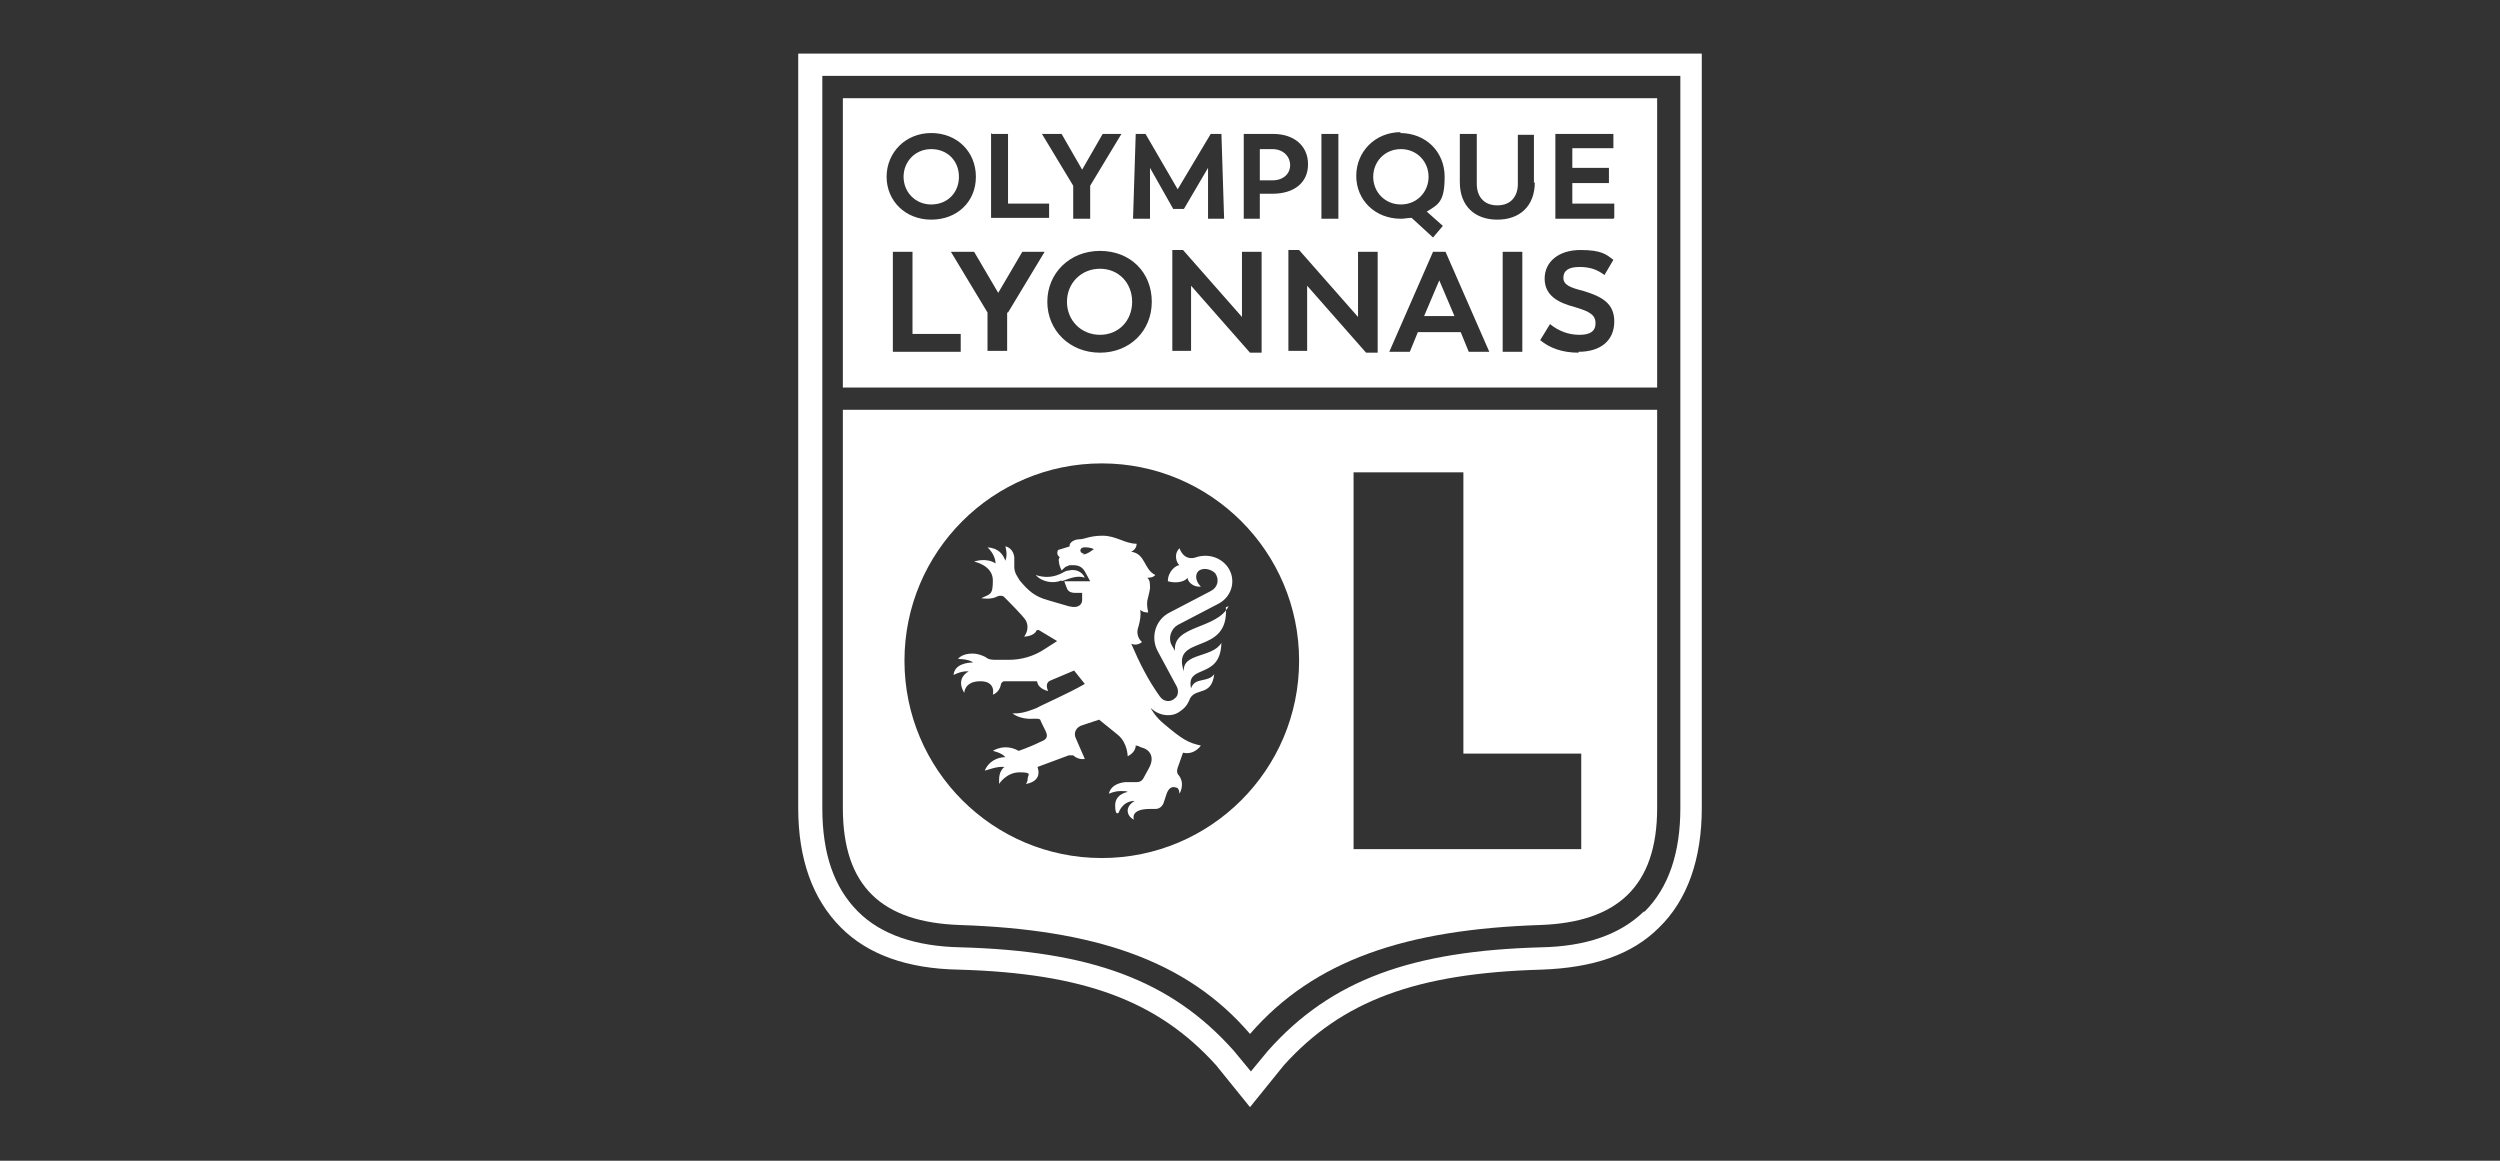 <?xml version="1.0" encoding="UTF-8"?><svg xmlns="http://www.w3.org/2000/svg" id="LOGOS" version="1.1" viewBox="0 0 280 130"><rect x="0" y="0" width="280" height="130" fill="#333333" stroke="none"/><defs><style> .cls-1 { fill: #fff; stroke-width: 0px; } </style></defs><g id="ol-logo-Calque_1-2-62beae5c989f9" data-name="ol-logo-Calque 1-2-62beae5c989f9"><path class="cls-1" d="M190.6,6h-101.2v84.5c0,5.7,1.6,10.2,4.8,13.4,3,3,7.4,4.6,13.2,4.7,14,.4,22.3,3.5,28.8,10.7l3.8,4.7,3.8-4.7c6.5-7.2,14.8-10.3,28.8-10.7,5.9-.2,10.2-1.7,13.2-4.7,3.2-3.1,4.8-7.7,4.8-13.4V6h0ZM184.1,102.1c-2.7,2.6-6.5,3.9-11.5,4-14.4.4-23.5,3.6-30.6,11.6l-1.9,2.3-1.9-2.3c-7.1-8-16.2-11.2-30.6-11.6-5-.1-8.9-1.4-11.5-4-2.7-2.7-4-6.5-4-11.6V8.5h96.1v82c0,5-1.3,8.9-4,11.6"/><path class="cls-1" d="M123.2,30.1c-2.1,0-3.7,1.6-3.7,3.7s1.6,3.7,3.7,3.7,3.6-1.6,3.6-3.7-1.5-3.7-3.6-3.7M142.5,16.7h-1.4v3.5h1.4c1.3,0,2-.8,2-1.7s-.7-1.8-2-1.8M159.5,35.4h3.4l-1.7-4-1.7,4ZM104.3,22.9c1.8,0,3.1-1.3,3.1-3.1s-1.3-3.1-3.1-3.1-3.1,1.4-3.1,3.1,1.3,3.1,3.1,3.1M156.9,22.9c1.8,0,3.1-1.4,3.1-3.1s-1.3-3.1-3.1-3.1-3.1,1.4-3.1,3.1,1.3,3.1,3.1,3.1"/><path class="cls-1" d="M185.6,11h-91.2v32.4h91.2V11h0ZM156.8,14.9c2.9,0,5,2.1,5,4.9s-.7,3.1-2,3.9l1.8,1.6-1.1,1.3-2.4-2.2c-.4,0-.8.1-1.2.1-2.9,0-5-2.1-5-4.8s2.1-4.9,5-4.9M148.1,15h1.8v9.5h-1.9v-9.5h0ZM127.1,15h1.2l3.6,6.2,3.7-6.2h1.2l.3,9.5h-1.8v-5.7c0,0-2.7,4.6-2.7,4.6h-1.2l-2.6-4.6v5.7h-1.9l.3-9.5h0ZM118.9,15l2.3,4,2.3-4h2.1l-3.5,5.8v3.7h-1.9v-3.7l-3.5-5.8h2.2ZM111.1,15h1.8v7.8h4.6v1.6h-6.5v-9.5h0ZM104.3,14.9c2.9,0,5,2.1,5,4.9s-2.1,4.8-5,4.8-5-2.1-5-4.8,2.1-4.9,5-4.9M107.6,39.4h-7.6v-11.2h2.2v9.2h5.4v1.9h0ZM112.8,35v4.3h-2.2v-4.3l-4.1-6.8h2.6l2.7,4.6,2.7-4.6h2.5l-4.1,6.8h0ZM123.2,39.5c-3.4,0-5.9-2.5-5.9-5.7s2.5-5.7,5.9-5.7,5.8,2.4,5.8,5.7-2.5,5.7-5.8,5.7M141.3,39.5h-1.3l-6.6-7.5v7.3h-2.1v-11.3h1.2l6.6,7.5v-7.3h2.2v11.3h0ZM141.1,21.8v2.7h-1.8v-9.5h3.3c2.3,0,3.9,1.3,3.9,3.4s-1.6,3.3-4,3.3h-1.4ZM154.2,39.5h-1.2l-6.6-7.5v7.3h-2.1v-11.3h1.2l6.6,7.5v-7.3h2.2v11.3h0ZM164.5,39.4l-.9-2.2h-4.8l-.9,2.2h-2.3l4.9-11.2h1.4l4.9,11.2h-2.3ZM170.5,39.4h-2.2v-11.2h2.2v11.2h0ZM171.9,20.4c0,2.7-1.7,4.2-4.2,4.2s-4.2-1.5-4.2-4.2v-5.4h1.9v5.6c0,1.3.7,2.4,2.3,2.4s2.3-1.1,2.3-2.4v-5.5h1.8v5.4h0ZM176.8,39.5c-1.8,0-3.2-.5-4.3-1.4l1.1-1.8c1,.8,2.1,1.2,3.3,1.2s1.8-.4,1.8-1.3-.6-1.3-2.3-1.8c-1.9-.5-3.4-1.3-3.4-3.2s1.6-3.2,4-3.2,2.9.5,3.7,1.1l-1,1.7c-.8-.6-1.6-.9-2.8-.9s-1.8.4-1.8,1.2.7,1.1,2.3,1.5c1.9.6,3.4,1.3,3.4,3.4,0,2.2-1.6,3.4-4,3.4M180.7,24.5h-6.5v-9.5h6.5v1.6h-4.6v2.2h4.1v1.7h-4.1v2.3h4.7v1.6h0Z"/><path class="cls-1" d="M185.6,45.9h-91.2v44.6c0,8.8,4.4,12.8,13.1,13.1,15,.5,25.4,3.9,32.5,12.2,7.2-8.3,17.5-11.7,32.5-12.2,8.6-.3,13.1-4.3,13.1-13.1v-44.6h0ZM123.4,96.1c-12.2,0-22.1-9.9-22.1-22.1s9.9-22.1,22.1-22.1,22.1,9.9,22.1,22.1-9.9,22.1-22.1,22.1M177.1,95.1h-25.5v-42.2h12.3v31.5h13.2v10.7h0Z"/><path class="cls-1" d="M118.9,65.1c.9-.3,1.7-.7,2.6-.4-.3-.7-1.1-1-1.8-.8-.4,0-.7.3-1,.4-.9.4-1.8.4-2.7.1.7.8,2,1,2.9.6"/><path class="cls-1" d="M137.6,67.9c-1.3,2.6-6.3,2.1-6,5l-.4-.7c-.4-.8,0-1.8.7-2.2l4.6-2.4c1.5-.8,2-2.7,1-4.1-.8-1.1-2.2-1.5-3.5-1.1,0,0-1.3.6-1.9-1-.7.7-.3,1.7,0,1.9-.4,0-1.3.7-1.3,1.8,1,.3,2,0,2.2-.4,0,.4.6,1.1,1.5,1-.8-.8-.6-1.7,0-1.9.5-.2,1.2,0,1.6.4.5.7.3,1.6-.5,2l-4.6,2.4c-1.6.8-2.2,2.8-1.3,4.4l2.1,3.9c.2.4.2,1-.2,1.3-.5.5-1.3.4-1.7-.2-1.3-1.8-2.3-3.8-3.2-5.9.7.3,1.2-.2,1.2-.2,0,0-.8-.6-.4-1.7.2-.7.3-1.3.2-1.9.2.2.5.3.9.3-.3-1.4,0-1.4.2-2.7,0-.6,0-.9-.3-1.2.3,0,.6,0,.9-.3-1.3-.6-1.1-2.4-2.7-2.6.6-.3.6-.8.6-.9-1.3,0-2.3-.9-3.8-.9s-2,.4-2.6.4-1.2.4-1.1.8l-1.3.4c-.2.4,0,.7.2.8,0,0-.2.2-.1.5,0,.4.3,1,.3,1l.3-.3c.1-.1.3-.2.6-.3h.4c.6,0,1,.2,1.3.7l.6,1.1h-2.9s.2.6.3.8c.1.3.4.5.9.5s.8,0,.8,0v.8c0,.4-.3,1-1.5.7l-2.4-.7c-1.4-.4-2.1-1-3.1-2.2l-.3-.5c-.2-.3-.3-.7-.3-1,0-.3,0-.7,0-1.1-.1-.9-.8-1.2-1-1.2,0,0,.3.9,0,1.6-.3-.8-.8-1.4-2-1.5,0,0,.9.8.9,1.8-1.1-.7-2.4-.2-2.4-.2,0,0,2.1.4,2.1,2.1s-.3,1.5-1.3,2c0,0,1.1.2,1.8-.2.2-.1.5-.1.7,0,.7.7,2.2,2.2,2.5,2.7.5,1-.2,1.8-.2,1.8,0,0,1.1,0,1.4-.7,0,0,.2-.1.3,0l2,1.2-1.4.9c-1.2.8-2.6,1.2-4,1.2h-1.4c-.4,0-.9,0-1.2-.3-.4-.2-.9-.4-1.5-.4-1.2,0-1.6.6-1.6.6,0,0,1.2,0,1.7.4-.7,0-2.1.2-2.2,1.4,0,0,.9-.5,1.7-.4-.6.3-1.3,1.1-.5,2.4,0,0,0-1.3,1.8-1.3s1.4,1.5,1.4,1.5c0,0,.7-.2.9-1.1,0-.2.2-.4.4-.4h3.5c.1,0,.2,0,.2.2.2.7,1.2.9,1.2.9,0,0-.5-.9.3-1.2l2.6-1.1,1.2,1.5c-1.9,1.1-4.7,2.3-5.4,2.7-1.5.6-2,.6-2.7.6,0,0,.8.7,2.3.6.1,0,.3,0,.4,0,.1,0,.3,0,.4.1.2.5.6,1.2.7,1.5.2.6-.2.8-.7,1-.6.3-1.3.6-2.4,1-1.6-.9-2.9,0-2.9,0,0,0,1,.2,1.4.7-.9,0-1.9.5-2.3,1.5.2,0,1.3-.5,2.2-.4-.3.2-.6.7-.6,1.4,0,.3,0,.5,0,.5,0,0,.8-1.3,2.3-1.3s.9.3.9.7-.2.6-.2.6c0,0,1.9-.2,1.3-1.9l3.5-1.3c.2,0,.4,0,.5,0,.2.2.7.5,1.3.4l-1-2.3c-.3-.6,0-1.3.8-1.5l1.8-.6s.5.4,2.1,1.7c1.1.9,1.1,2.4,1.1,2.4,0,0,.9-.4.9-1.2.2,0,.4.1.6.2.9.2,1.6,1,.9,2.3l-.6,1.1c-.2.4-.5.5-.8.5-.4,0-.8,0-1.3,0-1.7.2-1.8,1.3-1.8,1.3,0,0,.6-.3,1.3-.3s.6,0,.8.1c0,0-1.4.2-1.4,1.5s.4.8.4.8c0,0,.4-1.3,1.8-1.3,0,0-.8.4-.8,1.1s.7,1,.7,1c0,0-.5-1.2,1.8-1.2h.6c.4,0,.7-.2.9-.6l.4-1.2c.3-.7.7-.7,1-.6.4,0,.4.7.4.7,0,0,.7-1.1-.1-2.1-.2-.2-.2-.5-.1-.8l.6-1.7c1.3.3,2-.8,2-.8-1.4-.3-2.1-.7-4.1-2.4-.9-.7-1.5-1.7-1.5-1.8.5.5,1.2.8,1.9.8s1.1-.2,1.6-.6c.5-.4.7-.8.9-1.3.7-1.2,2.4-.2,2.7-2.7-.7,1-2.2.3-2.6,1.6-.6-2.8,3.3-.9,3.4-5.1-1,1.7-4.4,1.1-4.2,3.2h0c-1.5-4.3,5.1-1.6,4.7-7.2M121.4,62c-.5,0-.6-.7.1-.7s1,.2,1,.2c0,0-.7.6-1.2.6"/></g></svg>